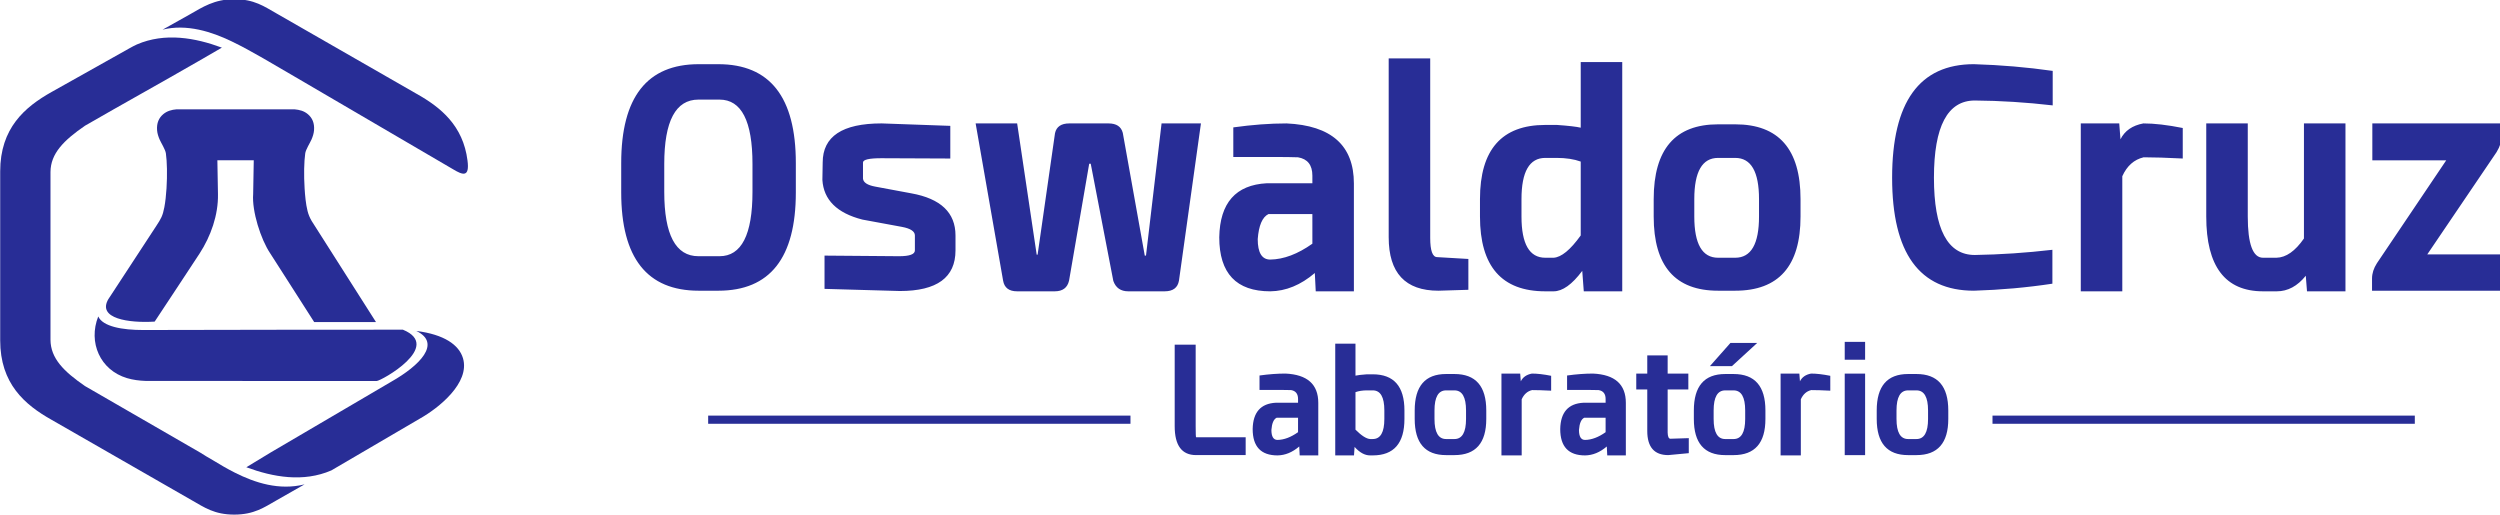 <?xml version="1.0" encoding="UTF-8" standalone="no"?>
<!-- Created with Inkscape (http://www.inkscape.org/) -->

<svg
   width="165.308mm"
   height="34.06mm"
   viewBox="0 0 165.308 34.06"
   version="1.1"
   id="svg365"
   inkscape:version="1.1.1 (3bf5ae0d25, 2021-09-20)"
   sodipodi:docname="horizontal.svg"
   xmlns:inkscape="http://www.inkscape.org/namespaces/inkscape"
   xmlns:sodipodi="http://sodipodi.sourceforge.net/DTD/sodipodi-0.dtd"
   xmlns="http://www.w3.org/2000/svg"
   xmlns:svg="http://www.w3.org/2000/svg">
  <sodipodi:namedview
     id="namedview367"
     pagecolor="#ffffff"
     bordercolor="#666666"
     borderopacity="1.0"
     inkscape:pageshadow="2"
     inkscape:pageopacity="0.0"
     inkscape:pagecheckerboard="0"
     inkscape:document-units="mm"
     showgrid="false"
     inkscape:zoom="0.81890663"
     inkscape:cx="330.31849"
     inkscape:cy="37.244783"
     inkscape:window-width="1440"
     inkscape:window-height="877"
     inkscape:window-x="-8"
     inkscape:window-y="-8"
     inkscape:window-maximized="1"
     inkscape:current-layer="layer1" />
  <defs
     id="defs362" />
  <g
     inkscape:label="Camada 1"
     inkscape:groupmode="layer"
     id="layer1"
     transform="translate(-34.934,-122.748)">
    <g
       id="g39"
       inkscape:export-filename="D:\Tito\Downloads\g39.svg"
       inkscape:export-xdpi="96"
       inkscape:export-ydpi="96"
       transform="matrix(0.353,0,0,-0.353,15.539,208.885)">
      <g
         id="g41">
        <path
           d="m 278.914,179.447 v -15.274 c 0,-1.375 0.028,-2.062 0.084,-2.062 h 9.281 v -3.345 h -9.281 c -2.676,0 -4.014,1.802 -4.014,5.407 v 15.274 z m 19.176,-13.685 h -4.014 c -0.557,-0.279 -0.883,-1.04 -0.976,-2.285 0,-1.245 0.381,-1.867 1.143,-1.867 1.226,0.018 2.509,0.502 3.846,1.449 z m -2.369,8.278 c 4.107,-0.186 6.16,-2.016 6.16,-5.491 v -9.839 h -3.484 l -0.084,1.673 c -1.282,-1.097 -2.639,-1.654 -4.069,-1.673 -3.103,0 -4.654,1.644 -4.654,4.933 0.056,3.14 1.505,4.785 4.348,4.933 h 4.153 v 0.697 c 0,0.966 -0.437,1.524 -1.31,1.673 -0.576,0.018 -1.179,0.028 -1.812,0.028 h -4.097 v 2.703 c 1.728,0.242 3.345,0.362 4.85,0.362 z m 13.128,-10.508 c 1.133,-1.133 2.053,-1.719 2.759,-1.756 h 0.474 c 1.449,0 2.174,1.254 2.174,3.763 v 1.589 c 0,2.508 -0.725,3.763 -2.174,3.763 h -1.059 c -0.836,0 -1.561,-0.111 -2.174,-0.334 z m 0,10.118 c 0.39,0.093 1.105,0.176 2.146,0.251 h 1.087 c 3.958,0 5.937,-2.257 5.937,-6.773 v -1.589 c 0,-4.552 -1.979,-6.828 -5.937,-6.828 h -0.502 c -0.985,0 -1.951,0.529 -2.899,1.589 l -0.111,-1.589 h -3.512 v 20.932 h 3.791 z m 18.535,0.306 c 3.977,0 5.965,-2.276 5.965,-6.829 v -1.589 c 0,-4.515 -1.988,-6.773 -5.965,-6.773 h -1.561 c -3.921,0 -5.881,2.258 -5.881,6.773 v 1.589 c 0,4.553 1.96,6.829 5.881,6.829 z m -1.561,-3.066 c -1.449,0 -2.174,-1.254 -2.174,-3.763 v -1.589 c 0,-2.508 0.725,-3.763 2.174,-3.763 h 1.561 c 1.449,0 2.174,1.254 2.174,3.763 v 1.589 c 0,2.508 -0.725,3.763 -2.174,3.763 z m 19.678,-0.056 c -1.468,0.074 -2.657,0.111 -3.568,0.111 -0.873,-0.204 -1.524,-0.78 -1.951,-1.728 v -10.508 h -3.791 v 15.329 h 3.512 l 0.111,-1.449 c 0.39,0.78 1.087,1.263 2.09,1.449 1.004,0 2.202,-0.14 3.596,-0.418 z m 10.201,-5.073 h -4.013 c -0.557,-0.279 -0.883,-1.04 -0.976,-2.285 0,-1.245 0.381,-1.867 1.143,-1.867 1.226,0.018 2.509,0.502 3.846,1.449 z m -2.369,8.278 c 4.107,-0.186 6.16,-2.016 6.16,-5.491 v -9.839 h -3.484 l -0.084,1.673 c -1.282,-1.097 -2.639,-1.654 -4.069,-1.673 -3.103,0 -4.654,1.644 -4.654,4.933 0.056,3.14 1.505,4.785 4.348,4.933 h 4.153 v 0.697 c 0,0.966 -0.437,1.524 -1.31,1.673 -0.576,0.018 -1.179,0.028 -1.812,0.028 h -4.097 v 2.703 c 1.728,0.242 3.345,0.362 4.85,0.362 z m 13.992,3.4 v -3.4 h 3.875 v -2.982 h -3.875 v -8.055 c 0.019,-0.762 0.186,-1.152 0.502,-1.17 l 3.456,0.111 v -2.815 l -3.846,-0.362 c -2.62,0 -3.93,1.505 -3.93,4.515 v 7.776 h -2.062 v 2.982 h 2.062 v 3.4 z m 12.348,-3.484 c 3.976,0 5.965,-2.276 5.965,-6.829 v -1.589 c 0,-4.515 -1.988,-6.773 -5.965,-6.773 h -1.561 c -3.921,0 -5.881,2.258 -5.881,6.773 v 1.589 c 0,4.553 1.96,6.829 5.881,6.829 z m -1.561,-3.066 c -1.449,0 -2.174,-1.254 -2.174,-3.763 v -1.589 c 0,-2.508 0.725,-3.763 2.174,-3.763 h 1.561 c 1.449,0 2.174,1.254 2.174,3.763 v 1.589 c 0,2.508 -0.725,3.763 -2.174,3.763 z m 1.254,4.543 h -4.125 l 3.846,4.348 h 5.017 z m 18.424,-4.599 c -1.468,0.074 -2.657,0.111 -3.567,0.111 -0.873,-0.204 -1.524,-0.78 -1.951,-1.728 v -10.508 h -3.791 v 15.329 h 3.512 l 0.111,-1.449 c 0.39,0.78 1.087,1.263 2.09,1.449 1.004,0 2.202,-0.14 3.595,-0.418 z m 6.522,3.205 v -15.274 h -3.819 v 15.274 z m 0,5.937 v -3.344 h -3.819 v 3.344 z m 9.616,-6.02 c 3.976,0 5.964,-2.276 5.964,-6.829 v -1.589 c 0,-4.515 -1.988,-6.773 -5.964,-6.773 h -1.561 c -3.92,0 -5.881,2.258 -5.881,6.773 v 1.589 c 0,4.553 1.96,6.829 5.881,6.829 z m -1.561,-3.066 c -1.449,0 -2.174,-1.254 -2.174,-3.763 v -1.589 c 0,-2.508 0.725,-3.763 2.174,-3.763 h 1.561 c 1.449,0 2.174,1.254 2.174,3.763 v 1.589 c 0,2.508 -0.725,3.763 -2.174,3.763 z"
           style="fill:#282d96;fill-opacity:1;fill-rule:nonzero;stroke:none"
           id="path43" />
        <g
           id="g45">
          <path
             d="m 187.595,164.633 v 1.531 h 79.107 v -1.531 z"
             style="fill:#282d96;fill-opacity:1;fill-rule:evenodd;stroke:none"
             id="path47" />
          <path
             d="m 428.174,164.633 v 1.531 h 79.107 v -1.531 z"
             style="fill:#282d96;fill-opacity:1;fill-rule:evenodd;stroke:none"
             id="path49" />
        </g>
        <path
           d="m 189.492,231.991 c 9.684,0 14.525,-6.176 14.525,-18.528 v -5.49 c 0,-12.276 -4.842,-18.414 -14.525,-18.414 h -3.659 c -9.684,0 -14.525,6.138 -14.525,18.414 v 5.49 c 0,12.352 4.842,18.528 14.525,18.528 z m -3.717,-6.634 c -4.27,0 -6.405,-4.022 -6.405,-12.066 v -5.204 c 0,-8.044 2.135,-12.066 6.405,-12.066 h 3.946 c 4.117,0 6.176,4.022 6.176,12.066 v 5.204 c 0,8.044 -2.059,12.066 -6.176,12.066 z m 47.178,-4.918 v -6.119 l -12.924,0.057 c -2.288,0 -3.431,-0.267 -3.431,-0.8 v -3.031 c 0.076,-0.724 0.839,-1.22 2.288,-1.487 l 6.748,-1.258 c 5.528,-0.991 8.292,-3.622 8.292,-7.892 v -2.802 c 0,-5.071 -3.469,-7.606 -10.408,-7.606 l -14.125,0.4 v 6.233 l 13.953,-0.114 c 1.983,0 2.974,0.362 2.974,1.087 v 2.802 c 0,0.762 -0.8,1.296 -2.402,1.601 l -7.434,1.373 c -4.766,1.22 -7.263,3.698 -7.491,7.434 l 0.057,3.26 c 0,4.88 3.679,7.32 11.037,7.32 z m 46.949,0.458 -4.117,-29.451 c -0.229,-1.334 -1.125,-2.001 -2.688,-2.001 h -6.805 c -1.411,0 -2.345,0.648 -2.802,1.944 l -4.232,21.959 h -0.286 l -3.774,-21.902 c -0.305,-1.334 -1.201,-2.001 -2.688,-2.001 h -7.034 c -1.525,0 -2.402,0.667 -2.631,2.001 l -5.147,29.451 h 7.777 l 3.66,-24.59 h 0.172 l 3.26,22.76 c 0.267,1.22 1.163,1.83 2.688,1.83 h 7.32 c 1.487,0 2.383,-0.591 2.688,-1.773 l 4.117,-22.989 h 0.229 l 2.917,24.761 z m 20.873,-16.984 H 292.54 c -1.144,-0.572 -1.811,-2.135 -2.002,-4.689 0,-2.555 0.782,-3.832 2.345,-3.832 2.516,0.038 5.146,1.029 7.892,2.974 z m -4.861,16.984 c 8.425,-0.381 12.638,-4.136 12.638,-11.265 V 189.445 h -7.148 l -0.172,3.431 c -2.63,-2.249 -5.413,-3.393 -8.349,-3.431 -6.367,0 -9.55,3.374 -9.55,10.122 0.115,6.443 3.088,9.817 8.921,10.122 h 8.521 v 1.429 c 0,1.982 -0.896,3.126 -2.688,3.431 -1.182,0.038 -2.421,0.057 -3.717,0.057 h -8.406 v 5.547 c 3.545,0.495 6.862,0.743 9.95,0.743 z m 26.934,12.181 v -33.625 c 0,-2.402 0.438,-3.603 1.315,-3.603 l 5.833,-0.343 v -5.776 l -5.604,-0.172 c -6.214,0 -9.321,3.336 -9.321,10.008 v 33.511 z M 351.041,199.91 v 13.839 c -1.258,0.458 -2.764,0.686 -4.518,0.686 h -2.116 c -2.974,0 -4.461,-2.573 -4.461,-7.72 v -3.26 c 0,-5.147 1.487,-7.721 4.461,-7.721 h 1.544 c 1.449,0.077 3.146,1.468 5.09,4.175 z m 0,20.186 v 12.295 h 7.777 V 189.445 h -7.205 l -0.286,3.831 c -1.906,-2.554 -3.698,-3.831 -5.376,-3.831 h -1.544 c -8.159,0 -12.238,4.67 -12.238,14.011 v 3.26 c 0,9.264 4.079,13.896 12.238,13.896 h 2.173 c 2.173,-0.152 3.66,-0.324 4.46,-0.515 z m 28.936,0.629 c 8.159,0 12.238,-4.67 12.238,-14.01 v -3.26 c 0,-9.264 -4.079,-13.896 -12.238,-13.896 h -3.202 c -8.044,0 -12.066,4.632 -12.066,13.896 v 3.26 c 0,9.34 4.022,14.01 12.066,14.01 z m -3.202,-6.29 c -2.974,0 -4.46,-2.573 -4.46,-7.72 v -3.26 c 0,-5.147 1.487,-7.721 4.46,-7.721 h 3.202 c 2.974,0 4.461,2.574 4.461,7.721 v 3.26 c 0,5.147 -1.487,7.72 -4.461,7.72 z m 62.618,-23.56 c -4.765,-0.724 -9.665,-1.163 -14.697,-1.315 -10.217,0 -15.325,7.053 -15.325,21.159 0,14.182 5.109,21.273 15.325,21.273 5.032,-0.152 9.951,-0.572 14.754,-1.258 v -6.462 c -4.956,0.572 -9.817,0.877 -14.582,0.915 -5.108,0 -7.663,-4.823 -7.663,-14.468 0,-9.645 2.555,-14.468 7.663,-14.468 4.765,0.076 9.607,0.4 14.525,0.972 z m 24.418,23.446 c -3.012,0.152 -5.452,0.229 -7.32,0.229 -1.792,-0.419 -3.126,-1.601 -4.003,-3.546 V 189.445 h -7.777 v 31.452 h 7.205 l 0.229,-2.974 c 0.801,1.601 2.23,2.593 4.289,2.974 2.058,0 4.518,-0.286 7.377,-0.858 z m 22.703,6.576 h 7.777 V 189.445 h -7.205 l -0.229,2.916 c -1.563,-1.944 -3.374,-2.916 -5.433,-2.916 h -2.574 c -7.091,0 -10.636,4.67 -10.636,14.011 v 17.441 h 7.777 v -17.441 c 0,-5.147 0.953,-7.721 2.859,-7.721 h 2.516 c 1.792,0.039 3.507,1.239 5.147,3.603 z m 37.056,0 v -2.287 c 0,-0.991 -0.324,-2.021 -0.972,-3.088 l -12.981,-19.157 h 13.953 v -6.805 h -24.304 v 2.287 c 0,0.953 0.305,1.907 0.915,2.859 l 12.981,19.272 h -13.839 v 6.919 z"
           style="fill:#282d96;fill-opacity:1;fill-rule:nonzero;stroke:none"
           id="path51" />
      </g>
      <g
         id="g53">
        <path
           d="m 95.661,213.999 0.112,-6.339 c 0.074,-3.922 -1.339,-7.903 -3.463,-11.164 -2.791,-4.289 -5.586,-8.445 -8.393,-12.724 -4.804,-0.302 -10.85,0.547 -8.663,4.234 0.138,0.203 0.269,0.4 0.403,0.605 l 8.562,13.084 c 0.88,1.345 1.204,1.875 1.51,3.502 0.19,1.012 0.324,2.242 0.405,3.52 0.157,2.476 0.103,5.043 -0.118,6.579 -0.1,0.702 -0.88,1.919 -1.16,2.555 -0.245,0.556 -0.442,1.157 -0.488,1.749 -0.108,1.377 0.339,2.345 1.167,3.036 0.695,0.579 1.551,0.829 2.5,0.904 h 22.065 c 0.935,-0.094 1.756,-0.283 2.5,-0.904 0.829,-0.692 1.275,-1.66 1.167,-3.036 -0.046,-0.592 -0.243,-1.193 -0.488,-1.749 -0.28,-0.637 -1.06,-1.853 -1.16,-2.555 -0.222,-1.536 -0.275,-4.103 -0.118,-6.579 0.079,-1.252 0.212,-2.893 0.551,-4.227 0.179,-0.704 0.406,-1.225 0.767,-1.861 l 11.511,-18.094 0.543,-0.854 h -11.575 l -5.856,9.154 c -1.008,1.592 -1.88,2.968 -2.404,3.751 -1.739,2.59 -3.428,7.864 -3.175,11.072 l 0.112,6.339 z M 81.799,182.197 c -3.965,-0.007 -7.595,0.644 -8.455,2.54 -1.919,-4.861 0.359,-10.051 5.388,-11.551 1.103,-0.329 2.299,-0.489 3.514,-0.526 l 43.24,-0.018 c 0.825,0 12.511,6.507 4.932,9.614 h -2.559 l -14.672,-8e-4 z m 51.8,-16.59 -16.596,-9.713 c -5.252,-2.267 -10.901,-1.262 -15.919,0.597 l 4.574,2.773 22.597,13.261 c 5.269,2.989 9.474,7.192 4.671,9.495 5.206,-0.649 8.006,-2.605 8.744,-5.113 1.361,-4.626 -4.6,-9.356 -8.071,-11.3"
           style="fill:#282d96;fill-opacity:1;fill-rule:evenodd;stroke:none"
           id="path55" />
        <path
           d="m 85.344,238.427 5.219,2.926 c 2.253,1.277 4.523,2.815 8.258,2.815 3.735,-3e-4 5.626,-1.371 7.88,-2.648 8.764,-5.029 17.528,-10.057 26.292,-15.085 4.547,-2.547 8.698,-5.981 9.521,-12.477 0.432,-3.248 -0.913,-2.722 -2.667,-1.671 l -29.884,17.477 c -3.807,2.183 -7.72,4.621 -11.655,6.515 -3.689,1.778 -8.402,3.31 -12.908,2.179 z"
           style="fill:#282d96;fill-opacity:1;fill-rule:nonzero;stroke:none"
           id="path57" />
        <path
           d="m 111.998,153.287 -5.298,-3.019 c -2.253,-1.277 -4.145,-2.647 -7.88,-2.648 -3.735,3e-4 -5.626,1.371 -7.88,2.648 -8.764,5.029 -17.528,10.057 -26.292,15.085 -5.082,2.846 -9.668,6.801 -9.668,14.901 0,5.213 0,10.426 0,15.64 0,5.213 0,10.799 0,16.012 0,8.101 4.586,12.055 9.668,14.901 l 14.49,8.131 c 0.482,0.278 0.965,0.527 1.448,0.751 5.252,2.267 10.902,1.262 15.919,-0.598 l -4.445,-2.572 c -7.207,-4.161 -13.985,-7.893 -21.193,-12.054 -3.965,-2.729 -6.451,-5.193 -6.466,-8.682 0,-5.172 0,-10.717 0,-15.889 0,-5.172 0,-10.345 0,-15.517 0.015,-3.489 2.501,-5.953 6.466,-8.682 l 21.587,-12.463 0.035,-0.02 3e-4,-2e-4 0.002,-9e-4 c 0.677,-0.428 1.482,-0.936 2.35,-1.416 1.234,-0.754 2.611,-1.572 4.101,-2.322 3.796,-1.911 8.322,-3.374 13.056,-2.187"
           style="fill:#282d96;fill-opacity:1;fill-rule:nonzero;stroke:none"
           id="path59" />
      </g>
    </g>
  </g>
</svg>
